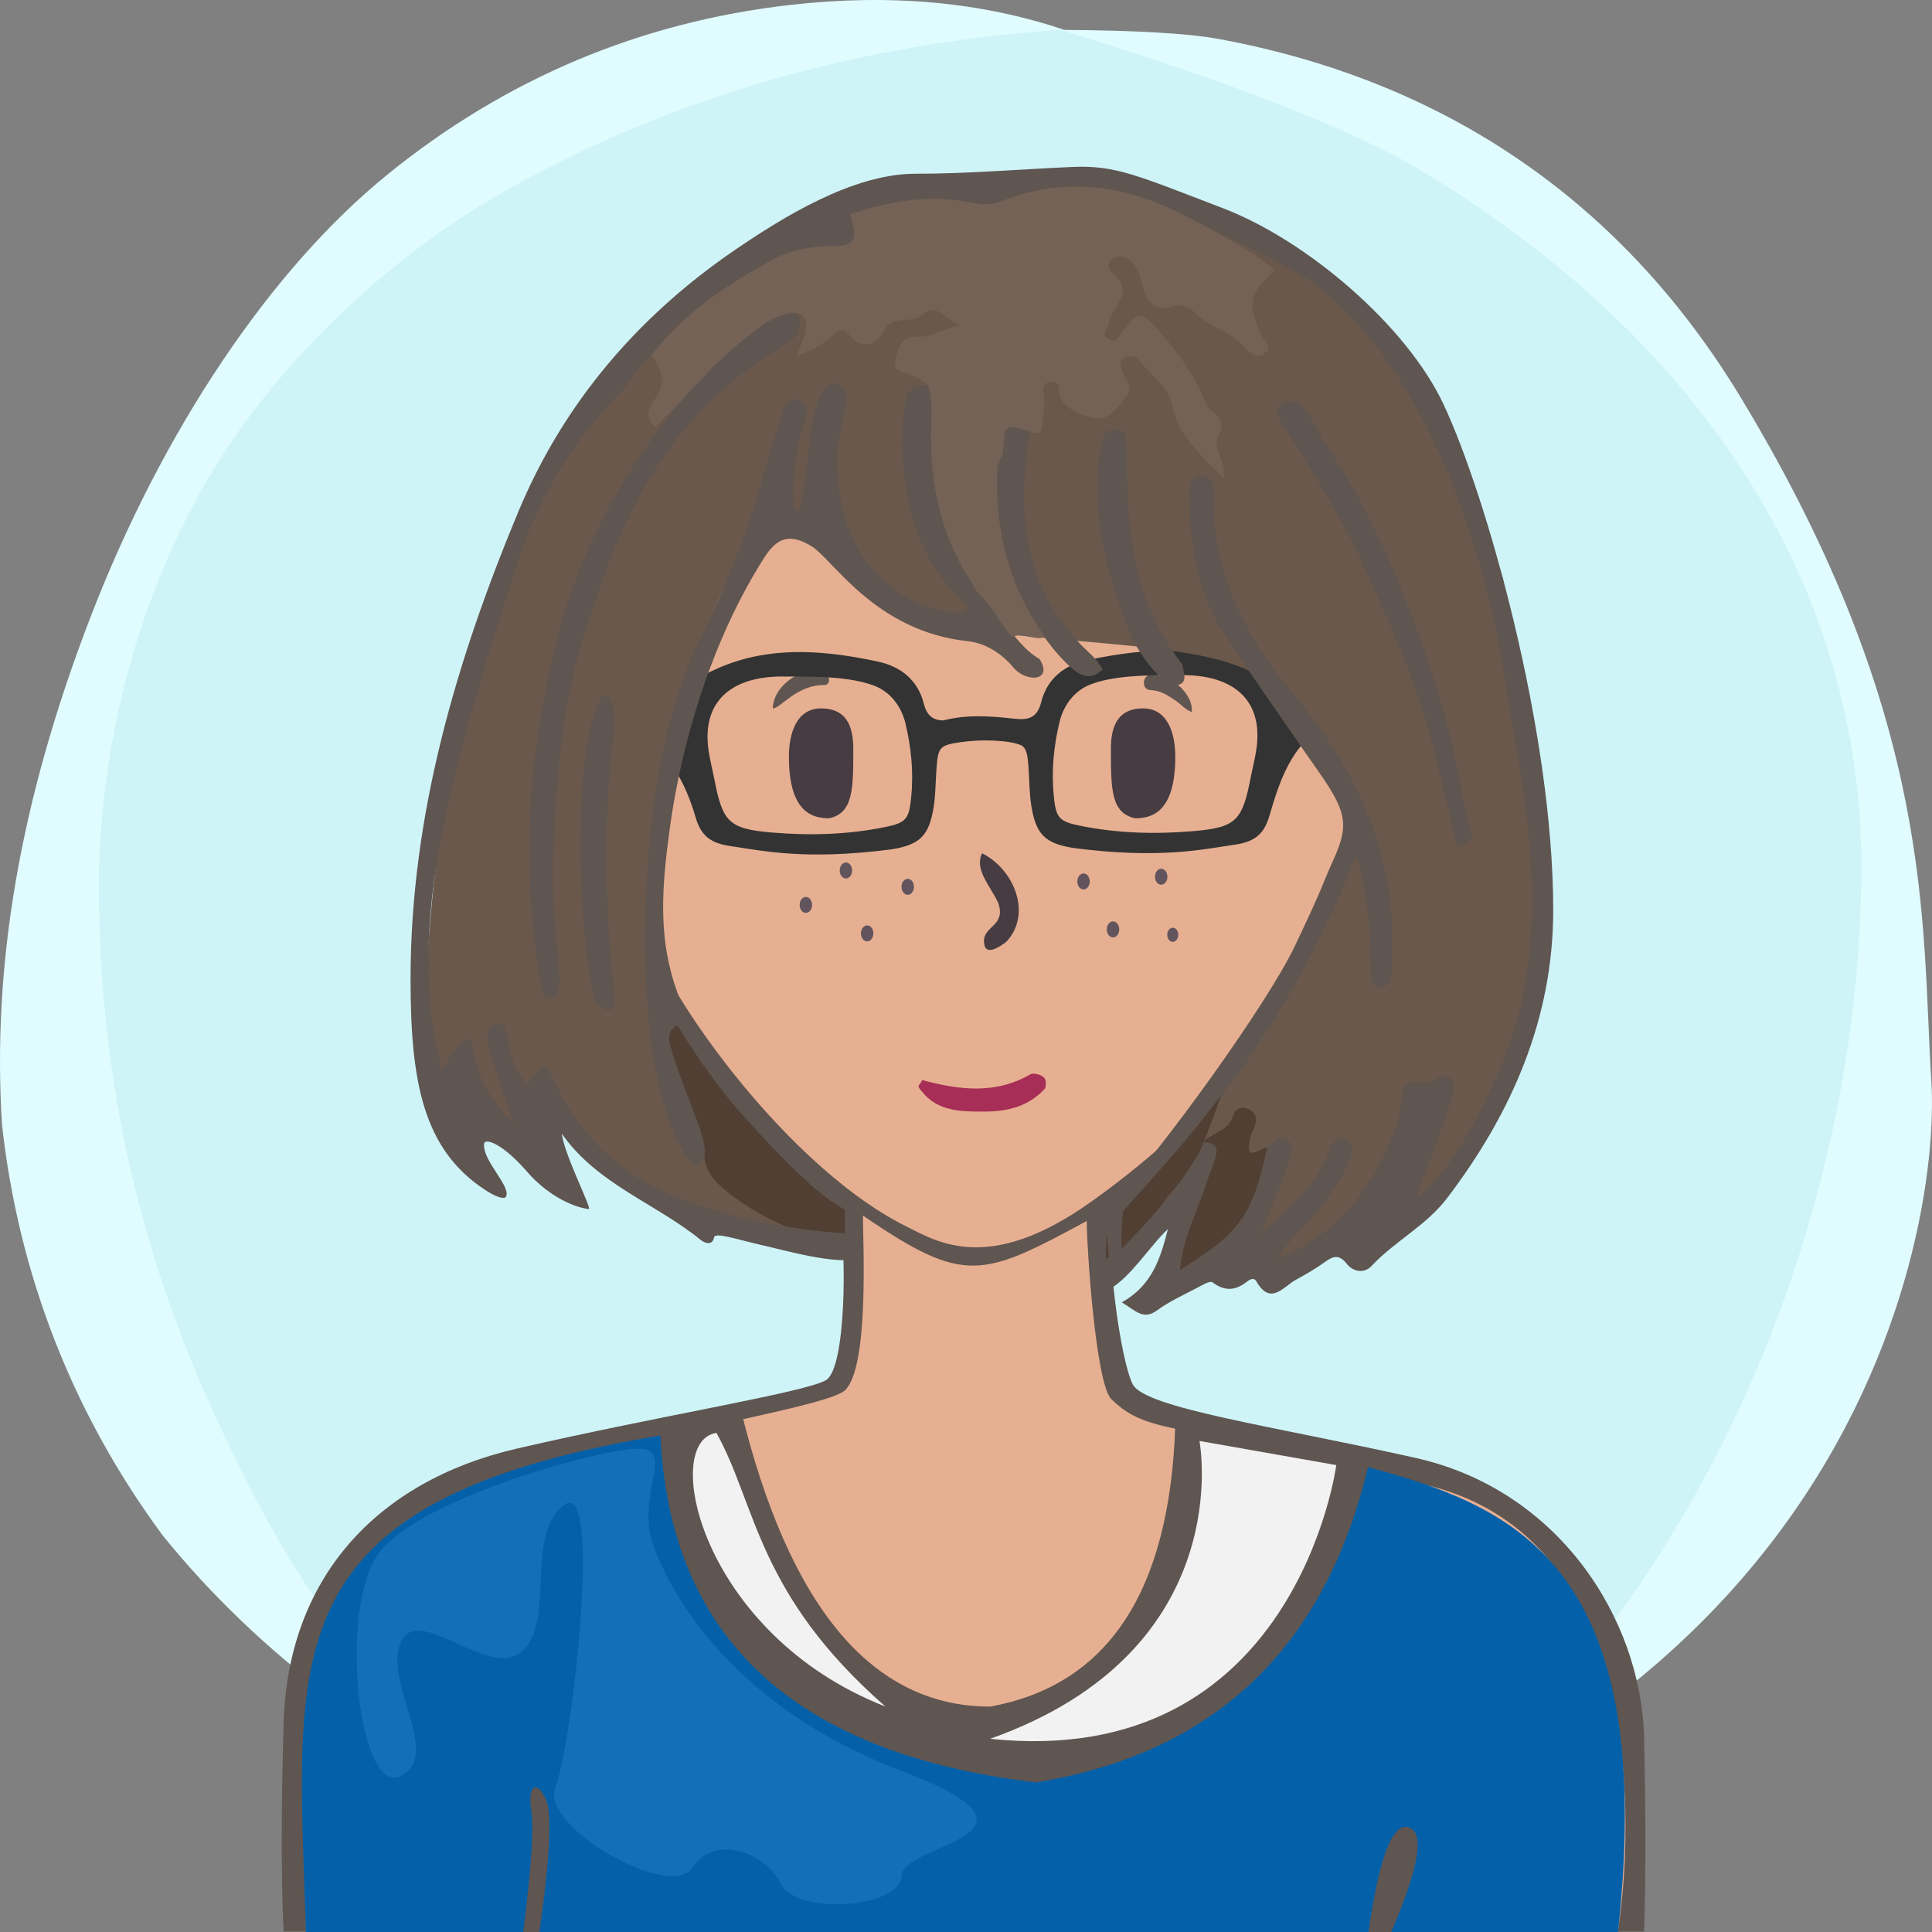 <?xml version="1.0" encoding="UTF-8"?><svg width="240" height="240" viewBox="0 0 240 240" version="1.1" xmlns="http://www.w3.org/2000/svg" xmlns:xlink="http://www.w3.org/1999/xlink"><rect x="0" y="0" width="240" height="240" fill="#808080" stroke="none"/><defs><path id="bg-layer-1" d="M239.919,134.308 C241.162,153.816 229.215,227.784 119.966,239.778 C107.376,240.801 91.116,238.421 73.512,229.716 L70.166,227.784 C48.166,217.709 32.063,205.380 20.226,190.756 C9.026,175.619 2.295,158.277 0.250,139.719 C-0.993,120.210 2.363,99.697 11.237,76.672 C20.110,53.648 33.526,33.512 48.192,21.632 C62.859,9.752 79.517,2.745 98.132,0.616 C110.542,-0.803 121.903,0.229 132.215,3.714 C141.256,3.779 147.637,4.153 151.360,4.836 C172.633,8.738 198.376,19.798 216.309,49.488 C240.530,89.588 238.676,114.799 239.919,134.308 Z"></path><path id="bg-layer-2" d="M131.682,3.697 C153.137,10.258 168.153,16.128 176.728,21.308 C212.772,43.078 231.222,74.142 231.222,107.547 C231.222,140.935 219.745,176.053 199.239,203.013 C194.350,209.441 186.113,217.023 174.529,225.761 C152.192,235.106 134.015,239.778 120,239.778 C105.985,239.778 88.750,235.544 68.294,227.074 C60.428,221.353 55.199,217.218 52.607,214.671 C39.783,202.071 33.301,189.660 27.998,178.611 C17.633,157.012 12.278,134.629 12.278,109.879 C12.278,96.555 15.529,77.178 25.631,59.817 C34.294,44.927 48.652,31.630 62.877,23.647 C83.417,12.120 106.352,5.470 131.682,3.697 Z"></path></defs><title>Beste Freundin gesucht</title><desc>Profilbild</desc><g id="beste-freundin-gesucht" stroke="none" stroke-width="1" fill="none" fill-rule="evenodd"><g fill="none" fill-rule="evenodd"><use fill="#E0FCFF" xlink:href="#bg-layer-1"></use><use fill="#CEF4F8" xlink:href="#bg-layer-2"></use></g><path d="M204.239,215.941 C203.891,200.941 193.503,185.068 175.905,181.120 C158.308,177.171 142.239,174.941 140.711,171.961 C139.183,168.980 137.239,154.941 138.239,149.941 C149.731,142.039 161.239,128.941 167.466,115.759 C172.494,112.941 175.264,105.123 177.239,97.941 C179.215,90.759 178.060,83.439 172.494,83.439 L170.239,83.439 C170.239,83.439 169.035,73.328 167.239,67.941 C157.239,42.941 134.606,34.061 111.622,37.832 C98.694,40.346 77.146,52.555 73.017,75.720 C72.657,78.413 72.298,84.337 72.298,84.337 C72.298,84.337 69.964,83.800 68.887,84.337 C63.239,86.941 65.239,94.941 66.239,98.941 C68.574,105.820 71.239,109.941 76.787,114.862 C83.239,126.941 91.311,140.604 104.239,149.941 C105.239,155.941 105.049,169.903 102.644,171.422 C100.239,172.941 81.859,175.863 64.239,179.941 C46.620,184.019 35.778,196.163 35.239,213.941 C34.701,231.719 35.239,239.941 35.239,239.941 L201.239,239.941 L204.239,239.941 C204.239,239.941 204.588,230.941 204.239,215.941 Z" fill="#5F5551"></path><path d="M178,184.678 C147,176.356 143,178.678 138.056,173.804 C136.106,171.881 135,154.910 135,151.678 C122,158.678 119.866,159.678 107.197,151 C107.197,154.412 108,169.678 105,172.678 C102,175.678 57,181.322 48,191 C40.647,198.907 38,207.406 38,217.678 C38,220.336 38,239.678 38,239.678 L169.291,239.792 L201,239.819 C201,239.819 209,193 178,184.678 Z" fill="#e7af91"></path><path d="M79.505,112.314 C70.505,110.386 66.505,94.314 68.505,88.314 C69.505,85.607 75.616,87.582 75.616,87.582 C75.616,87.582 75.725,70.427 83.505,60.314 C93.505,47.314 108.108,40 122.841,40 C134.505,40 141.654,43.413 150.505,49.314 C168.505,61.314 168.809,87.942 168.809,87.942 C168.809,87.942 171.148,87.176 172.580,87.044 C180.505,86.314 172.580,112.314 165.936,113.261 C159.505,128.314 148.169,140.314 135.505,149.314 C122.841,158.314 116.505,154.314 112.505,152.314 C96.505,144.314 79.505,119.314 79.505,112.314 Z" fill="#e7af91"></path><path d="M67.087,240.446 C66.087,231.446 72.087,220.943 72.087,217.446 C72.087,215.446 69.667,211.976 70.087,213.446 C72.087,220.446 63.087,228.446 64.087,240.446 L67.087,240.446 Z" fill="#5F5551"></path><path d="M171.078,240.446 C170.078,231.446 176.078,220.943 176.078,217.446 C176.078,215.446 173.658,212.976 174.078,214.446 C176.078,221.446 167.078,228.446 168.078,240.446 L171.078,240.446 Z" fill="#5F5551" transform="translate(172.039, 227.223) scale(-1, 1) translate(-172.039, -227.223) "></path><path d="M141,101.648 C138,101 138,98 138,93 C138,90 139,88 142,88 C145,88 146,91 146,94 C146,101 143,101.648 141,101.648 Z" fill="#463C42"></path><path d="M101,101.648 C98,101 98,98 98,93 C98,90 99,88 102,88 C105,88 106,91 106,94 C106,101 103,101.648 101,101.648 Z" fill="#463C42" transform="translate(102.000, 94.824) scale(-1, 1) translate(-102.000, -94.824) "></path><path d="M128.004,133.448 C128.363,133.267 129.261,133.448 129.620,133.807 C129.980,133.985 129.980,134.883 129.800,135.244 C127.645,137.576 124.944,138.084 122.222,138.084 C119.500,138.084 116.512,138.115 114.537,135.603 C113.687,134.698 114.358,134.883 114.537,134.165 C119.206,135.422 123.695,135.960 128.004,133.448 Z" fill="#A72E57"></path><path d="M125,117 C124.252,117.573 122.234,119 122.234,116.888 C122.234,115 125,115 124,112.162 C123,110 121,108 122,106 C126,108 128.252,113.573 125,117 Z" fill="#463C42"></path><path d="M100.973,83.320 C101.710,83.254 102.321,83.442 102.719,83.848 C103.146,84.288 103.098,84.947 102.499,85.101 C99,85.000 96.984,88.001 96,88.000 C96.014,85.769 98.380,83.547 100.973,83.320 Z" fill="#5F5551"></path><path d="M142.774,85.917 C141.701,85.858 141.721,84.008 142.907,84.035 C145.299,83.758 148.242,85.917 148.242,88.175 C147.625,88.098 146.613,87.211 146.076,86.920 C144.803,86.229 144.124,85.876 142.774,85.917 Z" fill="#5F5551" transform="translate(145.117, 86.093) rotate(5.000) translate(-145.117, -86.093) "></path><g><path d="M100.881,112.412 C100.881,112.960 100.534,113.406 100.106,113.406 C99.681,113.406 99.333,112.960 99.333,112.412 C99.333,111.865 99.681,111.418 100.106,111.418 C100.534,111.418 100.881,111.865 100.881,112.412" fill="#61545D"></path><path d="M146.365,116.122 C146.365,116.605 146.061,117 145.683,117 C145.304,117 145,116.605 145,116.122 C145,115.638 145.304,115.244 145.683,115.244 C146.061,115.244 146.365,115.638 146.365,116.122" fill="#61545D"></path><path d="M108.495,115.948 C108.495,116.495 108.151,116.942 107.723,116.942 C107.294,116.942 106.950,116.495 106.950,115.948 C106.950,115.400 107.294,114.954 107.723,114.954 C108.151,114.954 108.495,115.400 108.495,115.948" fill="#61545D"></path><path d="M135.374,109.500 C135.374,110.047 135.029,110.494 134.602,110.494 C134.173,110.494 133.829,110.047 133.829,109.500 C133.829,108.952 134.173,108.506 134.602,108.506 C135.029,108.506 135.374,108.952 135.374,109.500" fill="#61545D"></path><path d="M105.084,109.127 C104.656,109.127 104.311,108.681 104.311,108.133 C104.311,107.586 104.656,107.139 105.084,107.139 C105.511,107.139 105.857,107.586 105.857,108.133 C105.857,108.681 105.511,109.127 105.084,109.127 Z" fill="#61545D"></path><path d="M145.021,108.909 C145.021,109.460 144.675,109.903 144.246,109.903 C143.819,109.903 143.475,109.460 143.475,108.909 C143.475,108.363 143.819,107.915 144.246,107.915 C144.675,107.915 145.021,108.363 145.021,108.909" fill="#61545D"></path><path d="M139.038,115.452 C139.038,116.000 138.692,116.448 138.266,116.448 C137.838,116.448 137.490,116.000 137.490,115.452 C137.490,114.906 137.838,114.458 138.266,114.458 C138.692,114.458 139.038,114.906 139.038,115.452" fill="#61545D"></path><path d="M113.535,110.164 C113.535,110.712 113.189,111.158 112.762,111.158 C112.334,111.158 111.989,110.712 111.989,110.164 C111.989,109.616 112.334,109.170 112.762,109.170 C113.189,109.170 113.535,109.616 113.535,110.164" fill="#61545D"></path></g><g><path d="M201,240 C206,194 188,187 169,182 C169,182 156,227 118.437,217.982 C80.875,208.964 84,178 84,178 C33,186 37,205 38,240 L201,240 Z" fill="#0461a9"></path><path d="M112,233 C112,237 99,238 97,234 C95,230 88.711,227.841 86,232 C83.289,236.159 67,226.897 69,222 C71,217.103 75,183 70,187 C65.152,190.878 69,201 65,205 C61,209 52,199 49.784,204 C47.568,209 55,218 49.784,220.615 C44.568,223.231 42,200 47,193 C52,186 76.521,179.360 80,180 C83.479,180.640 79,186 81.163,192 C83.327,198 91,212 112,220 C133,228 112,229 112,233 Z" fill="#1370b8"></path><path d="M67,240.061 C68.333,230.687 68.597,225.153 67.792,223.460 C66.584,220.921 65.499,222 66,225 C66.334,227 66.001,232.020 65,240.061 L67,240.061 Z" fill="#5F5551"></path><path d="M128.689,221.419 C150.896,217.806 164.667,204.667 170,182 L146,177 C145.333,197.667 137.667,209.333 123,212 C108.333,212 98,199.667 92,175 L82,177 C82.667,203 98.230,217.806 128.689,221.419 Z" fill="#5F5551"></path><path d="M172.826,240 C176.275,232 177,227.667 175,227 C173,226.333 171.333,230.667 170,240 L172.826,240 Z" fill="#5F5551"></path><path d="M89,178 C94,187 94,198 110,212 C87,203 82,179 89,178 Z" fill="#F2F2F3"></path><path d="M166,182 C166,182 161,220 123,216 C154,205 149,179 149,179 L166,182 Z" fill="#F2F2F3"></path></g><g><path d="M167.534,84.544 C166.180,86.714 164.511,88.463 161.389,89.664 C163.219,86.814 165.287,85.575 167.534,84.544 Z M155.362,96.607 C154.326,101.936 153.577,102.795 148.232,103.248 C143.536,103.646 138.815,103.524 134.161,102.575 C131.536,102.041 131.173,101.596 130.904,98.878 C130.595,95.764 130.893,92.688 131.624,89.664 C132.149,87.495 133.565,85.73 135.532,84.998 C138.427,83.922 142.383,83.845 146.452,83.876 C152.951,83.707 156.945,86.743 156.087,92.963 C155.917,94.188 155.599,95.391 155.362,96.607 Z M109.934,102.744 C105.281,103.693 100.558,103.815 95.862,103.417 C90.516,102.964 89.769,102.105 88.733,96.776 C88.496,95.56 88.177,94.357 88.008,93.132 C87.148,86.912 91.144,83.876 97.644,84.045 C101.710,84.014 105.668,84.091 108.561,85.167 C110.528,85.898 111.947,87.664 112.471,89.833 C113.201,92.857 113.501,95.933 113.191,99.047 C112.921,101.765 112.558,102.209 109.934,102.744 Z M82.477,89.664 C79.355,88.463 77.169,86.884 75.814,84.713 C78.061,85.745 80.647,86.813 82.477,89.664 Z M164.102,84.023 C162.113,85.811 160.181,85.883 158.083,84.544 C150.827,79.914 143.017,80.315 135.087,82.001 C132.227,82.61 130.082,84.289 129.343,87.219 C128.864,89.11 127.823,89.486 126.078,89.289 C123.109,88.954 120.118,88.726 117.183,89.496 C115.936,89.472 115.147,88.952 114.752,87.387 C114.013,84.457 111.868,82.778 109.007,82.17 C101.078,80.483 93.266,80.083 86.011,84.713 C83.912,86.052 81.950,86.014 79.993,84.191 C77.531,81.899 73.977,80.800 72.045,80.364 C71.191,81.413 70.932,82.439 70.932,84.191 C72.650,85.41 77.197,89.672 78.984,90.781 C83.032,93.295 85.135,97.15 86.406,101.516 C87.091,103.863 88.288,104.759 90.816,105.115 C94.499,105.635 99.921,106.92 110.736,105.509 C114.302,104.949 115.419,103.781 115.981,100.257 C116.234,98.671 116.216,97.043 116.335,95.435 C116.531,92.792 116.739,92.575 119.359,92.191 C121.909,91.818 125.350,91.923 126.891,92.594 L126.891,92.589 C127.511,92.992 127.644,93.703 127.760,95.266 C127.879,96.874 127.861,98.503 128.113,100.089 C128.675,103.613 129.792,104.781 133.357,105.341 C144.173,106.751 149.595,105.466 153.279,104.947 C155.805,104.59 157.005,103.694 157.689,101.347 C158.960,96.982 160.393,92.692 164.440,90.179 C166.228,89.069 168.680,86.386 170.398,85.167 C170.620,82.929 171.264,82.550 169.638,80.807 C167.706,81.243 165.452,82.808 164.102,84.023 Z" fill="#333333"></path></g><g stroke="none" stroke-width="1" fill="none" fill-rule="evenodd"><g><g transform="translate(51.000, 20.000)"><path d="M3.672,114.672 L7.381,109.625 C7.381,109.625 8.243,119.408 16.253,124.354 C16.359,124.561 16.479,116.842 16.479,116.842 C16.479,116.842 26.433,126.807 32.156,129.249 C37.880,131.690 54.026,134.928 54.026,134.928 C53.869,135.208 53.808,130.290 53.808,130.290 C53.808,130.290 43.421,124.000 33.088,107.460 C32.058,105.813 33.105,103.571 32.156,101.700 C29.332,86.148 32.117,64.361 35.377,64.448 C35.825,64.460 37.305,47.875 46.657,46.572 C52.087,45.816 59.062,56.442 66,57.637 C84.321,60.792 104.161,59.245 107.942,66.691 C108.561,67.908 113.011,72.206 115.824,77.937 C118.638,83.668 110.929,94.078 109.276,100.567 C105.329,116.058 86.160,129.891 86.214,129.893 C86.268,129.894 87.003,137.602 87.003,137.602 C87.003,137.602 98.143,127.987 98.296,125.756 C98.551,126.382 95.493,138.432 92.606,140.402 C89.719,142.372 102.239,136.122 102.239,136.122 L103.972,137.442 L107.942,138.615 C107.942,138.615 115.271,134.937 115.877,134.077 C116.483,133.217 118.261,136.167 118.261,136.167 C118.261,136.167 128.926,128.613 132.138,121.642 C135.350,114.672 140.856,102.582 140.856,93.271 C140.856,83.960 138.148,66.180 135.764,52.110 C135.758,51.953 127.676,25.270 115.824,16.061 C103.972,6.851 86.168,1.677 83.674,1.677 C81.180,1.677 75.248,3.003 72.487,3.609 C69.727,4.214 59.899,2.130 55.317,4.163 C50.735,6.197 39.728,12.622 33.763,17.618 C27.798,22.614 10.865,38.882 4.963,74.996 C-0.939,111.111 3.672,114.672 3.672,114.672 Z" fill="#69584b">"></path><path d="M98.451,121.917 C99.537,120.629 101.626,120.562 102.196,118.564 C102.446,117.684 103.392,117.285 104.313,117.880 C104.980,118.307 105.195,118.999 104.911,119.783 C104.712,120.328 104.417,120.848 104.290,121.410 C103.560,124.581 105.473,122.605 106.418,122.518 C104.636,131.231 102.822,133.227 95.580,137.793 C95.871,133.772 97.741,130.530 98.814,127.065 C99.201,125.814 99.810,124.620 100.079,123.349 C100.327,122.163 99.410,121.919 98.451,121.917" fill="#503f32"></path><path d="M25.325,104.103 C25.433,105.119 25.260,105.304 24.604,105.479 C24.074,105.620 22.893,104.251 22.857,104.103 C20.757,95.541 20.258,74.209 23.193,67.604 C24.604,64.430 25.537,68.423 25.325,70.104 C23.861,81.720 24.161,93.206 25.325,104.103 Z" fill="#5F5551"></path><path d="M89.241,128.021 C89.966,127.093 100.083,116.062 101.432,113.627 C102.030,112.550 98.379,122.622 97.959,123.226 C97.731,123.554 96.070,126.437 94.710,127.905 C92.514,130.278 90.971,134.079 86.417,136.323 C86.335,134.986 86.384,133.046 86.900,131.545 C87.419,130.032 88.527,129.233 89.241,128.021" fill="#503f32"></path><path d="M37.345,126.004 C35.596,123.339 37.521,123.105 34.830,117.452 C32.139,111.799 31.007,107.526 32.940,107 C32.940,107 37.192,114.376 42.545,119.921 C42.967,120.385 49.195,127.567 53.948,130.286 L53.948,133.170 C53.375,134.078 49.801,133.312 49.089,133.170 C45.896,132.539 39.093,128.670 37.345,126.004 Z" fill="#503f32"></path><path d="M129.970,84.971 C128.983,80.856 128.030,76.729 127.003,72.622 C124.964,64.472 121.409,56.927 117.984,49.316 C115.517,43.832 108.787,33.478 108.787,33.478 C108.148,32.275 106.563,30.723 108.830,29.949 C111.097,29.176 112.805,33.938 113.432,34.822 C120.832,45.259 126.352,61.151 128.411,68.690 C130.470,76.230 130.534,79.011 131.857,84.109 C131.365,84.706 130.732,84.983 129.970,84.971 Z" fill="#5F5551"></path><path d="M81.895,62.796 C75.547,56.861 71.734,45.755 72.986,35.613 C73.360,32.589 75.931,30.117 76.884,33.584 C75.871,40.039 75.701,46.389 78.266,52.630 C79.417,55.427 81.088,57.740 83.083,59.889 C84.074,60.956 85.297,61.807 85.970,63.163 C84.477,64.618 83.147,63.967 81.895,62.796 Z" fill="#5F5551"></path><path d="M95.566,65.016 C93.598,65.852 89.785,60.473 89.019,57.660 C85.215,48.004 84.601,40.438 85.960,34.802 C86.131,34.092 86.479,33.373 87.373,33.395 C88.370,33.419 89.019,33.395 88.994,36.728 C88.918,47.184 90.080,54.952 95.917,62.620 C95.977,63.453 96.535,64.604 95.566,65.016 Z" fill="#5F5551"></path><path d="M46.780,18.969 C49.105,18.306 48.605,21.671 46.780,22.659 C30.965,31.959 26.041,45.274 22.063,57.147 C18.894,66.606 18.120,76.134 17.702,86.028 C17.283,95.921 19.620,103.662 17.702,103.852 C16.568,104.129 16.278,103.088 16.142,102.225 C13.765,87.240 14.408,73.834 18.634,57.854 C23.576,39.168 39.005,21.336 46.780,18.969 Z" fill="#5F5551"></path><path d="M69.309,51.731 C72.328,54.303 74.567,59.823 78.124,61.856 C79.902,64.630 76.492,64.842 74.883,62.914 C73.275,60.986 71.205,59.860 69.215,59.650 C57.762,58.442 52.459,49.485 49.836,47.871 C47.022,46.139 45.452,46.890 43.923,49.292 C35.924,61.856 33.144,76.344 32.323,82.077 C30.978,91.482 30.514,98.750 34.787,107.035 C35.893,109.178 36.160,112.242 36.160,112.242 C36.160,112.242 34.182,106.794 32.904,107.527 C31.496,108.333 32.368,110.145 32.642,111.121 C33.394,113.805 35.398,118.209 36.160,121.121 C37.272,123.792 35.856,125.301 34.787,124.301 C31.655,120.542 28.121,109.376 29.428,88.260 C30.736,67.143 36.254,59.164 37.641,55.986 C42.854,44.042 42.904,41.668 46.258,31.035 C47.065,28.479 49.836,29.890 49.162,31.609 C48.487,33.329 46.572,41.650 48.033,43.634 C49.406,42.223 49.143,31.958 51.039,28.914 C52.936,25.869 54.270,28.971 54.126,29.890 C53.721,32.494 52.847,35.004 52.936,37.705 C53.495,54.586 66.904,56.584 68.675,55.986 C70.109,55.501 68.122,54.151 68.124,54.153 C61.346,47.871 60.572,36.905 61.346,30.629 C61.589,28.651 62.263,27.664 64.300,27.969 C64.929,29.832 64.670,31.758 64.649,33.656 C64.574,40.116 65.822,46.208 69.309,51.731 Z" fill="#5F5551"></path><path d="M98.451,121.917 C99.409,121.919 100.328,122.162 100.078,123.348 C99.809,124.620 99.202,125.815 98.813,127.064 C97.741,130.529 95.870,133.771 95.581,137.792 C102.821,133.227 104.635,131.230 106.418,122.519 C107.193,121.878 107.961,120.926 109.052,121.738 C109.953,122.408 109.340,123.292 109.106,124.131 C108.236,127.259 106.724,130.143 105.657,133.227 C109.033,130.150 112.608,127.332 114.183,122.837 C114.478,121.995 115.025,121.130 116.089,121.599 C117.040,122.017 117.129,123.024 116.778,123.878 C114.183,130.191 108.125,134.634 107.780,136.324 C115.642,133.151 119.824,127.014 122.578,119.651 C123.078,118.314 122.875,116.712 123.340,115.353 C123.971,113.512 125.827,115.265 127.127,114.249 C128.740,112.988 129.773,113.787 129.440,115.855 C129.113,117.870 126.490,124.131 124.978,128.808 C126.490,127.555 128.081,125.930 129.440,123.878 C133.288,118.069 136.650,110.565 137.932,104.892 C140.572,93.205 138.987,81.004 136.715,69.249 C132.281,36.007 119.369,19.739 111.140,14.474 C108.399,12.721 98.469,7.932 95.616,6.501 C88.408,2.889 81.016,1.957 73.371,5.013 C72.267,5.454 71.071,5.458 69.935,5.214 C64.666,4.086 59.601,4.933 54.599,6.625 C55.537,9.884 55.271,10.551 52.422,10.557 C49.726,10.561 47.176,11.061 44.877,12.315 C39.261,15.386 33.949,18.909 29.949,24.101 C28.366,25.215 27.656,27.061 26.315,28.433 C20.296,34.591 15.800,41.878 13.198,50.082 C5.327,74.903 -0.888,94.923 3.866,112.899 C4.523,111.960 7.438,106.906 7.706,110.041 C7.973,113.176 10.413,117.637 12.739,119.314 C12.057,117.316 11.524,115.836 11.048,114.340 C10.556,112.806 10.050,111.274 9.684,109.709 C9.445,108.692 9.439,107.406 10.730,107.225 C11.788,107.078 11.965,108.229 12.074,109.118 C12.333,111.209 13.053,113.083 14.512,114.639 C16.769,111.999 16.705,112.031 18.021,114.674 C20.412,119.480 23.717,123.595 28.288,126.350 C36.868,131.522 50.267,133.227 55.618,133.227 C55.811,133.881 56.323,136.091 55.618,136.324 C53.012,137.184 46.471,135.311 43.837,134.719 C40.491,133.967 37.813,133.011 37.695,133.721 C37.533,134.701 36.640,134.511 36.014,134.002 C30.429,129.468 23.207,127.129 18.783,120.822 C19.116,123.486 22.561,130.191 22.148,130.191 C21.736,130.191 18.282,129.617 14.843,125.971 C11.415,121.917 9.256,121.381 9.138,122.051 C8.847,124.170 12.763,127.600 11.780,128.756 C11.279,129.001 10.037,128.323 9.284,127.830 C1.595,122.794 -0.004,114.507 -0.000,101.581 C0.004,81.319 5.665,62.095 13.395,43.550 C19.080,29.911 28.418,19.123 40.464,10.936 C46.193,7.043 54.911,1.584 62.700,1.584 C69.275,1.584 75.693,1.026 82.188,0.738 C87.612,0.498 90.395,1.840 100.877,5.847 C111.359,9.854 123.725,20.434 128.325,30.234 C133.571,41.410 141.946,70.625 141.946,93.066 C141.946,106.509 136.806,118.253 128.786,128.808 C126.167,132.258 122.271,134.173 119.369,137.272 C118.467,138.233 117.096,138.019 116.270,136.965 C115.212,135.610 114.392,136.190 113.364,136.926 C112.299,137.688 111.150,138.337 110.001,138.965 C108.404,139.835 106.842,142.260 105.054,139.155 C104.764,138.653 104.245,138.945 103.929,139.194 C102.500,140.328 101.154,140.458 99.609,139.287 C99.305,139.057 98.301,139.668 97.673,139.997 C96.003,140.878 94.254,141.663 92.741,142.773 C91.061,144.003 90.168,142.906 88.356,141.780 C92.199,139.642 93.176,136.196 94.084,132.680 C91.859,134.740 89.484,138.668 86.762,140.189 C86.562,137.884 86.762,136.602 86.762,136.602 C86.611,134.674 86.279,130.428 86.149,129.650 C86.149,129.650 87.281,129.108 88.098,128.267 C93.012,123.205 106.290,104.987 109.859,97.505 C113.428,90.023 113.365,89.620 114.557,86.999 C116.598,82.523 116.413,80.947 112.619,75.603 C111.710,74.268 101.105,59.184 99.936,56.825 C97.666,52.241 96.810,47.365 96.804,42.329 C96.802,41.216 96.401,39.206 98.239,39.186 C100.055,39.163 99.741,40.974 99.743,42.251 C99.760,51.752 103.951,59.424 109.859,66.444 C113.936,71.290 122.666,83.051 121.888,98.128 C121.835,99.148 122.430,102.643 120.494,102.643 C119.153,102.643 119.304,101.054 119.304,101.054 C119.304,96.159 118.938,90.581 117.437,86.281 C117.390,86.369 115.810,90.935 111.631,99 C107.453,107.065 103.357,112.611 99.181,118.035 C96.623,121.358 94.237,124.093 88.669,130.271 C88.235,130.752 88.354,133.305 88.322,135.123 C92.533,130.964 97.963,124.372 98.451,121.917 Z" fill="#5F5551"></path><path d="M30.339,29.583 C31.883,27.534 31.152,25.848 29.949,24.101 C33.949,18.910 39.261,15.386 44.878,12.316 C47.176,11.060 49.726,10.560 52.422,10.556 C55.272,10.550 55.537,9.885 54.599,6.624 C59.601,4.933 64.666,4.085 69.935,5.215 C71.069,5.459 72.267,5.455 73.371,5.013 C81.017,1.956 88.408,2.888 95.616,6.502 C98.470,7.931 106.685,12.292 107.331,13.720 C104.151,16.456 103.907,17.559 105.669,21.569 C105.992,22.303 107.150,22.970 106.218,23.803 C105.237,24.677 104.230,23.879 103.587,23.119 C101.928,21.150 99.290,20.697 97.517,18.903 C96.816,18.193 95.852,17.709 94.735,18.057 C92.195,18.841 91.319,17.220 90.839,15.192 C90.594,14.162 90.265,13.198 89.537,12.458 C88.858,11.774 87.952,11.634 87.158,12.190 C86.306,12.787 86.777,13.584 87.306,14.030 C90.064,16.343 87.117,18.100 86.753,20.081 C86.607,20.870 85.635,21.686 86.887,22.214 C87.674,22.548 88.023,21.741 88.483,21.134 C90.310,18.721 90.697,18.607 92.724,20.844 C94.856,23.193 96.814,25.736 98.199,28.657 C98.569,29.441 98.796,30.447 99.413,30.929 C100.588,31.847 101.239,32.509 100.353,34.139 C99.538,35.637 101.237,37.078 101.044,39.404 C98.208,36.587 95.388,34.122 94.688,30.674 C94.112,27.846 92.057,26.722 90.622,24.876 C90.159,24.283 89.311,24.058 88.638,24.461 C87.821,24.952 88.246,25.688 88.526,26.376 C88.892,27.272 89.852,28.133 89.008,29.189 C88.285,30.090 87.554,31.085 86.607,31.683 C85.168,32.589 81.368,31.066 80.678,29.361 C80.385,28.638 80.895,27.324 79.587,27.450 C77.936,27.612 78.890,29.044 78.754,29.914 C78.575,31.066 78.655,32.273 78.363,33.386 C78.188,34.068 77.420,33.739 76.884,33.585 C73.379,32.544 73.939,33.068 73.595,36.119 C73.498,36.983 72.910,37.351 72.883,38.223 C72.642,46.174 74.204,52.549 78.754,59.044 C78.380,59.721 75.786,58.613 75.031,59.044 C74.276,59.475 73.033,56.131 70.254,53.366 C69.851,52.558 69.604,52.199 69.309,51.730 C65.823,46.207 64.575,40.116 64.647,33.656 C64.670,31.758 64.930,29.832 64.298,27.969 C63.775,27.192 62.930,26.935 62.140,26.580 C61.297,26.201 59.905,26.329 60.240,24.762 C60.544,23.335 60.825,21.756 62.809,21.849 C64.765,21.940 66.361,20.680 68.298,20.362 C66.639,20.068 65.598,17.367 63.539,19.133 C62.144,20.331 59.917,18.940 58.739,21.234 C58.005,22.667 56.09,23.684 54.472,21.593 C53.691,20.581 53.080,21.115 52.355,21.762 C51.187,22.803 49.855,23.597 47.946,24.229 C48.435,22.980 48.740,22.204 49.044,21.429 C49.324,19.635 48.955,18.527 46.780,18.970 C44.680,19.397 43.181,20.782 41.578,22.031 C37.428,25.262 34.192,29.443 30.416,33.063 C28.992,31.938 29.601,30.562 30.339,29.583 Z" fill="#736255"></path></g></g></g></g></svg>